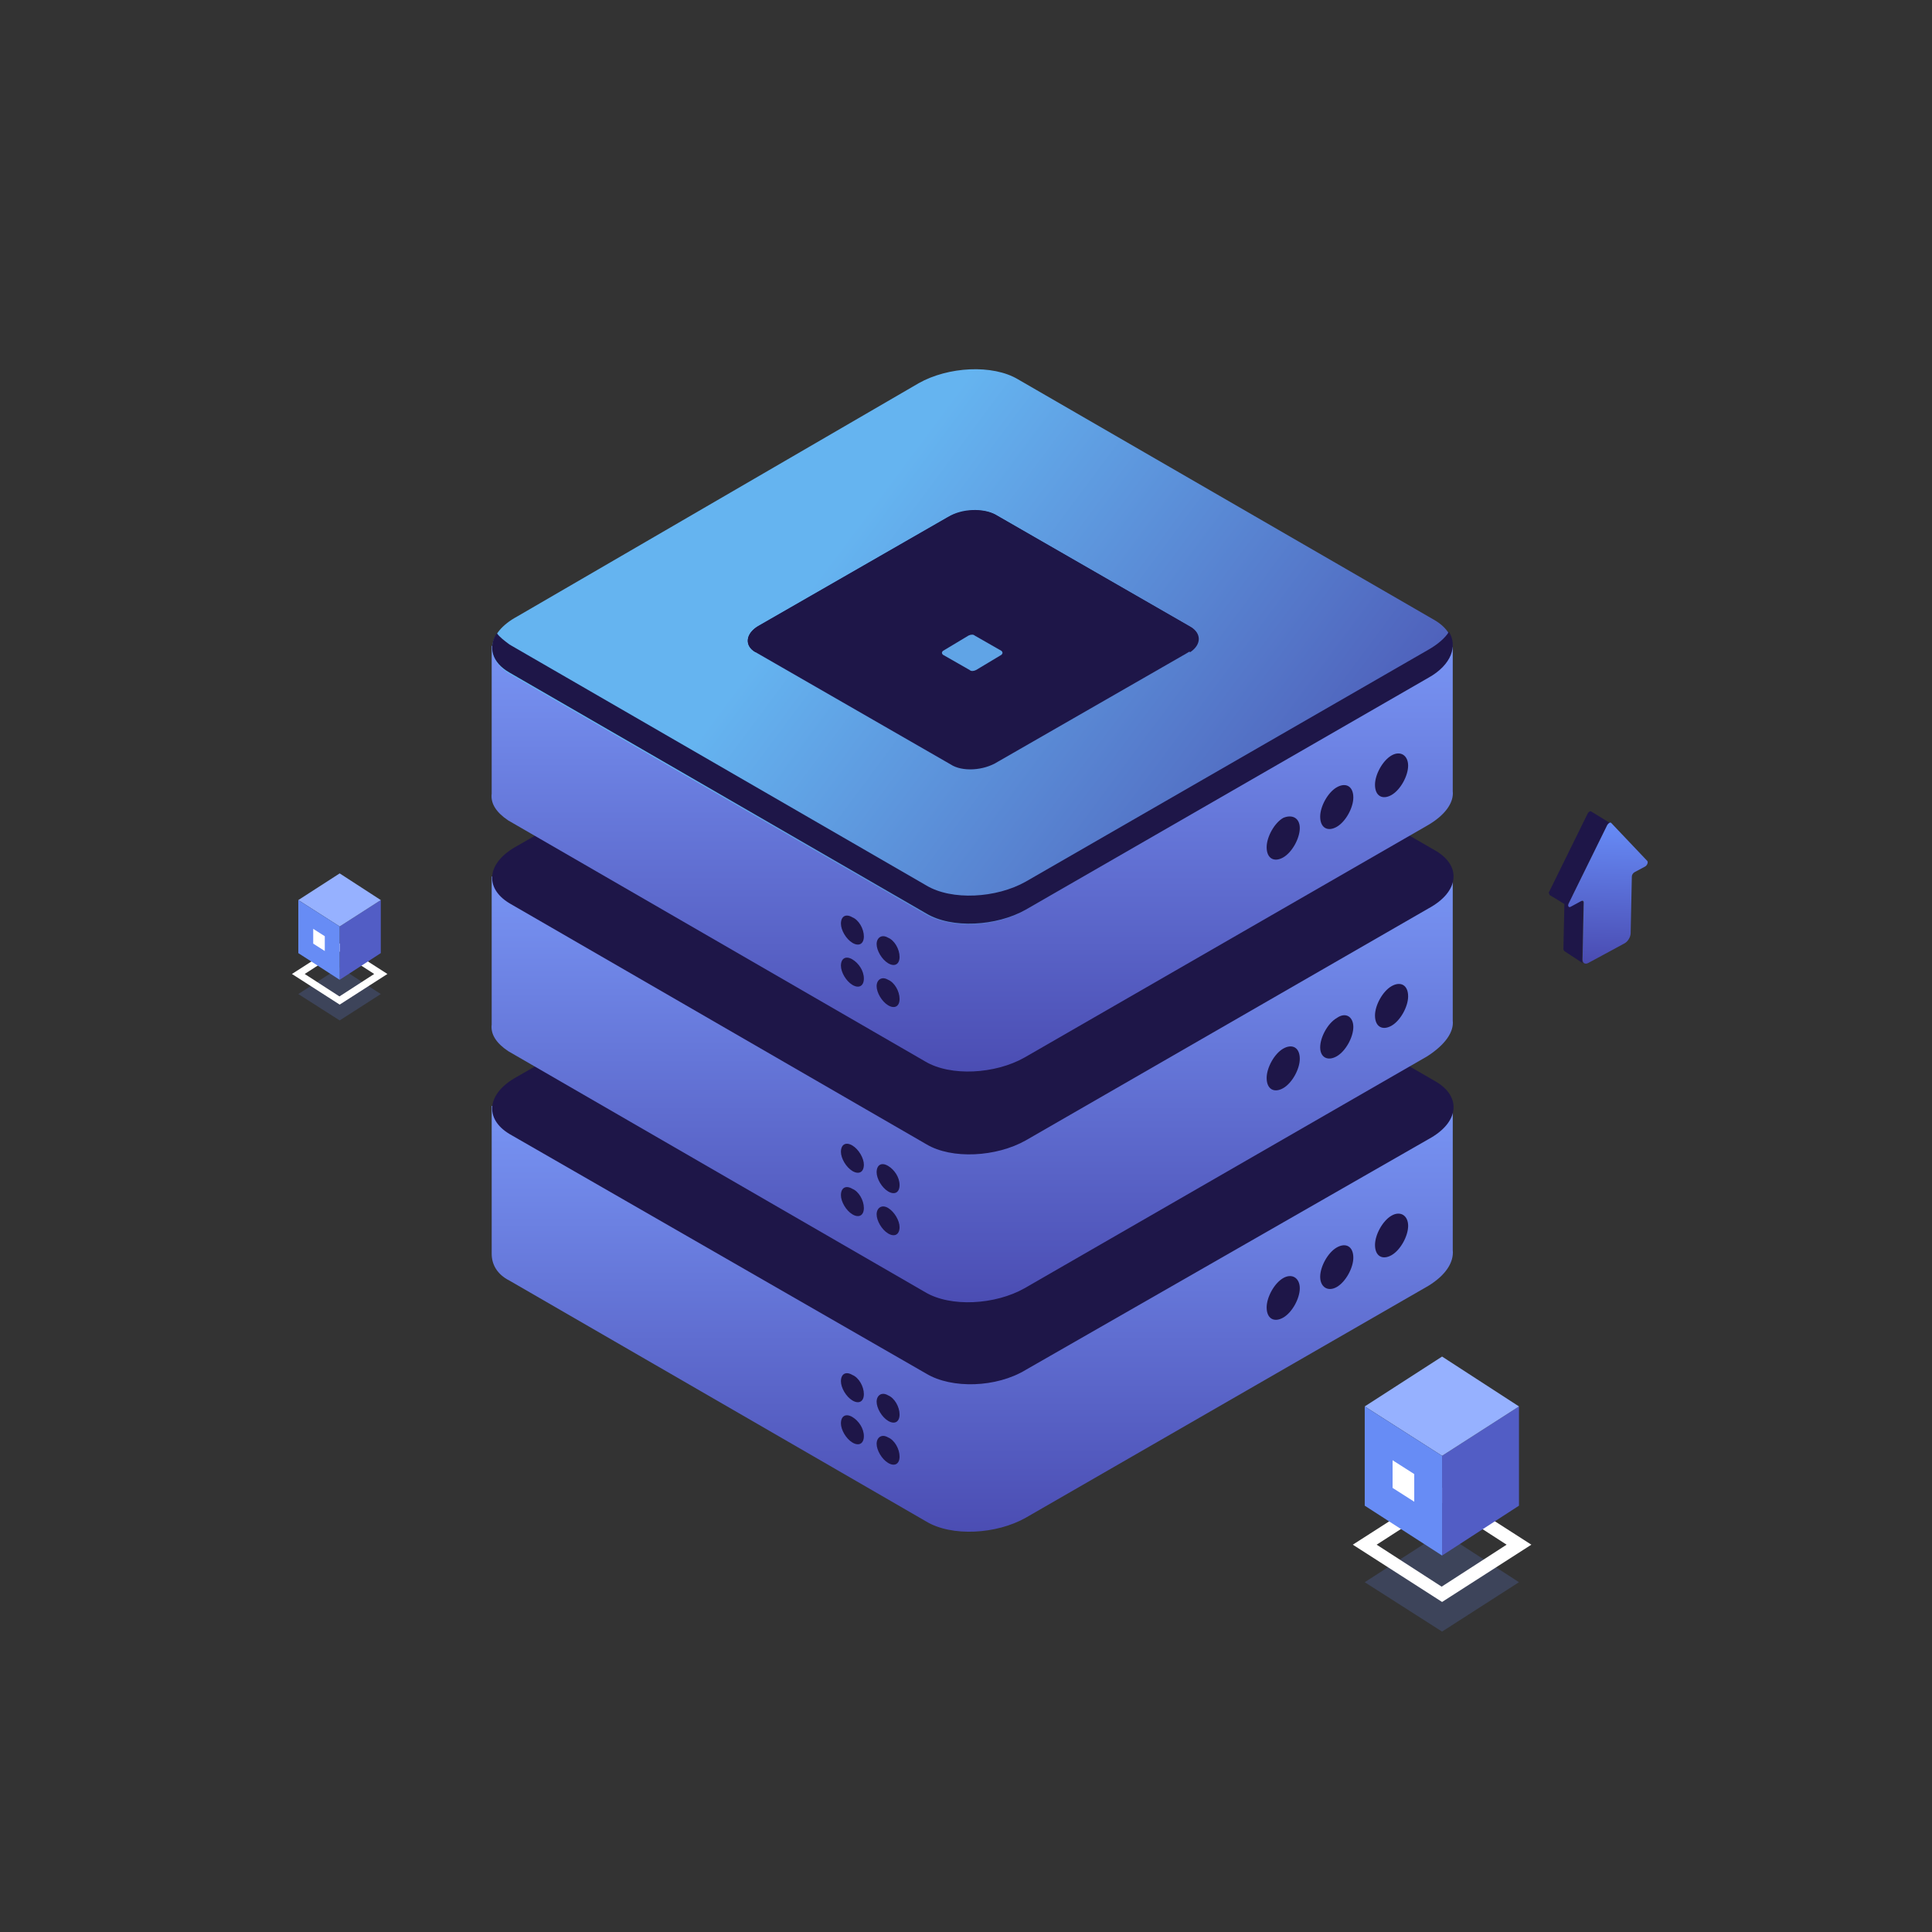<svg width="225" height="225" viewBox="0 0 225 225" fill="none" xmlns="http://www.w3.org/2000/svg">
<rect x="0" y="0" width="225" height="225" fill="#333333" stroke="none"/>
<path d="M169.188 145.579V128.952H131.632L118.717 121.38C115.748 119.599 110.553 119.896 107.139 121.826L94.966 128.803H57.262V146.024C57.262 147.212 57.855 148.4 59.34 149.142L107.881 177.2C110.85 178.982 116.045 178.685 119.459 176.755L166.367 149.736C168.297 148.548 169.336 147.063 169.188 145.579Z" fill="url(#paint0_linear_440_3863)"/>
<path d="M107.881 159.979L59.341 132.069C56.372 130.288 56.669 127.319 60.231 125.389L107.139 98.37C110.553 96.44 115.749 96.143 118.718 97.924L167.259 125.983C170.228 127.764 169.931 130.733 166.368 132.663L119.46 159.534C116.046 161.612 110.85 161.761 107.881 159.979Z" fill="#1E1648"/>
<path d="M151.373 150.032C151.373 151.22 150.483 152.853 149.443 153.447C148.404 154.041 147.514 153.595 147.514 152.259C147.514 151.072 148.404 149.439 149.443 148.845C150.483 148.251 151.373 148.845 151.373 150.032Z" fill="#1E1648"/>
<path d="M157.608 146.47C157.608 147.657 156.717 149.29 155.678 149.884C154.639 150.478 153.748 149.884 153.748 148.697C153.748 147.509 154.639 145.876 155.678 145.282C156.717 144.688 157.608 145.134 157.608 146.47Z" fill="#1E1648"/>
<path d="M163.992 142.758C163.992 143.946 163.102 145.579 162.063 146.173C161.023 146.767 160.133 146.321 160.133 144.985C160.133 143.797 161.023 142.164 162.063 141.571C163.102 140.977 163.992 141.571 163.992 142.758Z" fill="#1E1648"/>
<path d="M169.187 118.857V102.081H131.631L118.716 94.51C115.747 92.728 110.552 93.025 107.138 94.955L94.965 101.933L57.261 102.081V119.302C57.112 120.49 57.855 121.529 59.191 122.42L107.732 150.478C110.7 152.26 115.896 151.963 119.31 150.033L166.218 123.014C168.296 121.677 169.335 120.193 169.187 118.857Z" fill="url(#paint1_linear_440_3863)"/>
<path d="M107.88 133.257L59.339 105.199C56.37 103.417 56.667 100.448 60.229 98.518L107.137 71.499C110.552 69.569 115.747 69.272 118.716 71.053L167.257 99.112C170.226 100.893 169.929 103.862 166.366 105.792L119.458 132.811C116.044 134.741 110.848 135.038 107.88 133.257Z" fill="#1E1648"/>
<path d="M151.373 123.31C151.373 124.498 150.483 126.131 149.443 126.725C148.404 127.319 147.514 126.873 147.514 125.537C147.514 124.35 148.404 122.717 149.443 122.123C150.483 121.529 151.373 121.974 151.373 123.31Z" fill="#1E1648"/>
<path d="M157.608 119.599C157.608 120.787 156.717 122.42 155.678 123.014C154.639 123.608 153.748 123.162 153.748 121.975C153.748 120.787 154.639 119.154 155.678 118.56C156.717 117.818 157.608 118.412 157.608 119.599Z" fill="#1E1648"/>
<path d="M163.99 116.036C163.99 117.224 163.1 118.857 162.061 119.451C161.022 120.044 160.131 119.599 160.131 118.263C160.131 117.075 161.022 115.442 162.061 114.848C163.1 114.255 163.99 114.7 163.99 116.036Z" fill="#1E1648"/>
<path d="M169.187 92.135V75.359H131.631L118.716 67.788C115.747 66.006 110.552 66.303 107.138 68.233L94.965 75.21H57.261V92.431C57.112 93.619 57.855 94.658 59.191 95.549L107.732 123.607C110.7 125.389 115.896 125.092 119.31 123.162L166.218 96.143C168.296 94.955 169.335 93.471 169.187 92.135Z" fill="url(#paint2_linear_440_3863)"/>
<path d="M107.881 106.535L59.341 78.477C56.372 76.695 56.669 73.726 60.231 71.796L106.991 44.628C110.405 42.698 115.601 42.401 118.569 44.183L167.11 72.241C170.079 74.023 169.782 76.992 166.22 78.922L119.46 105.941C116.046 108.019 110.85 108.168 107.881 106.535Z" fill="url(#paint3_linear_440_3863)"/>
<path d="M166.366 75.656L119.458 102.675C116.043 104.605 110.848 104.902 107.879 103.12L59.338 75.062C58.744 74.617 58.151 74.171 57.854 73.726C56.815 75.359 57.26 77.14 59.338 78.328L107.879 106.386C110.848 108.168 116.043 107.871 119.458 105.941L166.366 78.922C169.038 77.437 169.78 75.21 168.741 73.577C168.295 74.32 167.405 75.062 166.366 75.656Z" fill="#1E1648"/>
<path d="M151.373 96.44C151.373 97.627 150.483 99.26 149.443 99.854C148.404 100.448 147.514 100.003 147.514 98.667C147.514 97.479 148.404 95.846 149.443 95.252C150.483 94.807 151.373 95.252 151.373 96.44Z" fill="#1E1648"/>
<path d="M157.608 92.877C157.608 94.064 156.717 95.698 155.678 96.291C154.639 96.885 153.748 96.44 153.748 95.104C153.748 93.916 154.639 92.283 155.678 91.689C156.717 91.095 157.608 91.541 157.608 92.877Z" fill="#1E1648"/>
<path d="M163.99 89.165C163.99 90.353 163.1 91.986 162.061 92.58C161.022 93.174 160.131 92.728 160.131 91.392C160.131 90.204 161.022 88.571 162.061 87.978C163.1 87.384 163.99 87.978 163.99 89.165Z" fill="#1E1648"/>
<path d="M110.701 89.017L87.99 75.953C86.654 75.211 86.802 73.726 88.435 72.836L110.405 60.217C112.037 59.326 114.413 59.178 115.897 59.92L138.609 72.984C139.945 73.726 139.796 75.211 138.163 76.102L116.194 88.721C114.561 89.76 112.037 89.908 110.701 89.017Z" fill="#1E1648"/>
<path d="M112.928 78.031L109.811 76.25C109.662 76.101 109.662 75.953 109.811 75.804L112.779 74.023C113.076 73.874 113.373 73.874 113.522 74.023L116.639 75.804C116.787 75.953 116.787 76.101 116.639 76.25L113.67 78.031C113.373 78.18 113.076 78.18 112.928 78.031Z" fill="#60A4E6"/>
<path d="M87.99 75.953C88.138 75.953 88.287 75.804 88.435 75.804L110.405 63.185C112.037 62.295 114.413 62.146 115.897 62.889L138.609 75.953C139.945 75.062 139.945 73.726 138.609 72.984L115.897 59.919C114.561 59.177 112.037 59.177 110.405 60.216L88.435 72.835C86.802 73.726 86.654 75.21 87.99 75.953Z" fill="#1E1648"/>
<path d="M104.764 111.434C104.764 112.325 104.17 112.622 103.428 112.176C102.686 111.731 102.092 110.692 102.092 109.949C102.092 109.207 102.686 108.762 103.428 109.207C104.17 109.504 104.764 110.543 104.764 111.434Z" fill="#1E1648"/>
<path d="M100.606 109.058C100.606 109.949 100.012 110.246 99.27 109.801C98.527 109.355 97.934 108.316 97.934 107.574C97.934 106.683 98.527 106.386 99.27 106.832C100.012 107.128 100.606 108.168 100.606 109.058Z" fill="#1E1648"/>
<path d="M104.764 116.333C104.764 117.224 104.17 117.52 103.428 117.075C102.686 116.63 102.092 115.59 102.092 114.848C102.092 114.106 102.686 113.661 103.428 114.106C104.17 114.403 104.764 115.442 104.764 116.333Z" fill="#1E1648"/>
<path d="M100.606 113.958C100.606 114.848 100.012 115.145 99.27 114.7C98.527 114.255 97.934 113.215 97.934 112.473C97.934 111.582 98.527 111.285 99.27 111.731C100.012 112.176 100.606 113.067 100.606 113.958Z" fill="#1E1648"/>
<path d="M104.764 138.008C104.764 138.898 104.17 139.195 103.428 138.75C102.686 138.305 102.092 137.265 102.092 136.523C102.092 135.632 102.686 135.335 103.428 135.781C104.17 136.226 104.764 137.117 104.764 138.008Z" fill="#1E1648"/>
<path d="M100.606 135.632C100.606 136.523 100.012 136.82 99.27 136.375C98.527 135.929 97.934 134.89 97.934 134.148C97.934 133.257 98.527 132.96 99.27 133.406C100.012 133.851 100.606 134.89 100.606 135.632Z" fill="#1E1648"/>
<path d="M104.764 142.907C104.764 143.797 104.17 144.094 103.428 143.649C102.686 143.204 102.092 142.164 102.092 141.422C102.092 140.68 102.686 140.235 103.428 140.68C104.17 141.125 104.764 142.164 104.764 142.907Z" fill="#1E1648"/>
<path d="M100.606 140.68C100.606 141.57 100.012 141.867 99.27 141.422C98.527 140.977 97.934 139.937 97.934 139.195C97.934 138.304 98.527 138.008 99.27 138.453C100.012 138.75 100.606 139.789 100.606 140.68Z" fill="#1E1648"/>
<path d="M104.764 164.73C104.764 165.62 104.17 165.917 103.428 165.472C102.686 165.027 102.092 163.987 102.092 163.245C102.092 162.503 102.686 162.058 103.428 162.503C104.17 162.8 104.764 163.839 104.764 164.73Z" fill="#1E1648"/>
<path d="M100.606 162.355C100.606 163.245 100.012 163.542 99.27 163.097C98.527 162.651 97.934 161.612 97.934 160.87C97.934 159.979 98.527 159.682 99.27 160.128C100.012 160.425 100.606 161.464 100.606 162.355Z" fill="#1E1648"/>
<path d="M104.764 169.629C104.764 170.52 104.17 170.817 103.428 170.371C102.686 169.926 102.092 168.887 102.092 168.144C102.092 167.402 102.686 166.957 103.428 167.402C104.17 167.699 104.764 168.738 104.764 169.629Z" fill="#1E1648"/>
<path d="M100.606 167.254C100.606 168.144 100.012 168.441 99.27 167.996C98.527 167.551 97.934 166.511 97.934 165.769C97.934 164.878 98.527 164.582 99.27 165.027C100.012 165.472 100.606 166.363 100.606 167.254Z" fill="#1E1648"/>
<path d="M180.374 104.03C180.374 104.019 180.374 104.019 180.374 104.019L180.374 104.008L180.374 103.997L180.375 103.986L180.375 103.975L180.375 103.964L180.375 103.954L180.376 103.943L180.376 103.932L180.376 103.921L180.376 103.91C180.376 103.91 180.377 103.899 180.388 103.9C180.388 103.9 180.388 103.889 180.399 103.889C180.399 103.889 180.399 103.878 180.41 103.878L180.41 103.868L184.891 94.762C184.891 94.762 184.891 94.751 184.902 94.751C184.902 94.74 184.913 94.741 184.914 94.73C184.914 94.719 184.925 94.709 184.925 94.709C184.925 94.698 184.936 94.698 184.936 94.687C184.936 94.687 184.936 94.687 184.937 94.676C184.937 94.676 184.937 94.665 184.948 94.666C184.948 94.655 184.959 94.655 184.97 94.644L184.981 94.634L184.993 94.623L185.004 94.613L185.015 94.602L185.026 94.592L185.037 94.581L185.048 94.57L185.06 94.56L185.071 94.549L185.082 94.539L185.093 94.528L185.104 94.517C185.104 94.517 185.115 94.518 185.116 94.507L185.126 94.507C185.126 94.507 185.137 94.507 185.138 94.497C185.138 94.497 185.149 94.497 185.149 94.486L185.16 94.486L185.171 94.487L185.182 94.487L185.192 94.487L185.203 94.487L185.214 94.488C185.214 94.488 185.214 94.488 185.225 94.488L185.236 94.488L185.247 94.488L185.258 94.489C185.269 94.489 185.269 94.489 185.28 94.489C185.291 94.489 185.29 94.5 185.301 94.501L187.573 95.891C187.562 95.879 187.54 95.879 187.529 95.868C187.518 95.868 187.497 95.867 187.475 95.866C187.453 95.866 187.442 95.876 187.42 95.876C187.398 95.886 187.387 95.886 187.365 95.896C187.321 95.917 187.276 95.959 187.231 96.002C187.209 96.023 187.197 96.044 187.175 96.076C187.175 96.076 187.175 96.076 187.175 96.087C187.152 96.108 187.14 96.141 187.129 96.173L183.142 104.27L184.316 104.982C184.337 104.994 184.348 105.005 184.358 105.027C184.358 105.027 184.358 105.027 184.369 105.038C184.369 105.049 184.38 105.049 184.379 105.06C184.379 105.06 184.379 105.071 184.39 105.071L184.39 105.082L184.389 105.093C184.389 105.093 184.389 105.093 184.389 105.104C184.389 105.104 184.389 105.104 184.389 105.114L184.389 105.125L184.388 105.136L184.388 105.147L184.388 105.158L184.249 111.786C184.249 111.807 184.248 111.84 184.247 111.862C184.247 111.862 184.247 111.862 184.247 111.872C184.246 111.894 184.246 111.916 184.256 111.938L184.256 111.949C184.256 111.97 184.266 111.992 184.266 112.003L184.265 112.014C184.276 112.036 184.276 112.047 184.286 112.069C184.296 112.091 184.307 112.102 184.317 112.124C184.328 112.146 184.349 112.168 184.36 112.179L184.37 112.19C184.392 112.212 184.402 112.224 184.424 112.235L182.23 110.793C182.209 110.781 182.188 110.759 182.177 110.748L182.166 110.737C182.145 110.715 182.134 110.703 182.124 110.681C182.113 110.67 182.103 110.648 182.103 110.638C182.103 110.627 182.093 110.616 182.093 110.605C182.093 110.594 182.093 110.594 182.083 110.583L182.083 110.572L182.083 110.561C182.083 110.55 182.073 110.539 182.073 110.528L182.073 110.517L182.074 110.507L182.074 110.496C182.074 110.485 182.074 110.474 182.075 110.463C182.075 110.452 182.075 110.452 182.075 110.442C182.075 110.442 182.075 110.442 182.075 110.431C182.075 110.431 182.075 110.431 182.076 110.42C182.076 110.409 182.076 110.398 182.076 110.387C182.077 110.376 182.077 110.366 182.077 110.355L182.189 105.278L180.499 104.25C180.489 104.239 180.478 104.238 180.467 104.227C180.467 104.227 180.467 104.216 180.456 104.216L180.446 104.205L180.446 104.194C180.446 104.194 180.446 104.194 180.446 104.183C180.447 104.172 180.447 104.172 180.436 104.161L180.436 104.15L180.436 104.14L180.437 104.129L180.437 104.118C180.437 104.118 180.437 104.118 180.437 104.107L180.437 104.096L180.438 104.085C180.373 104.04 180.373 104.04 180.374 104.03Z" fill="#1E1648"/>
<path d="M187.421 95.832C187.332 95.885 187.242 95.98 187.174 96.098L182.693 105.203C182.544 105.504 182.68 105.735 182.924 105.6L184.152 104.935C184.319 104.841 184.448 104.92 184.443 105.105L184.305 111.733C184.294 112.166 184.606 112.348 184.983 112.14L189.189 109.865C189.576 109.657 189.895 109.133 189.905 108.699L190.044 102.071C190.048 101.887 190.185 101.673 190.351 101.58L191.59 100.915C191.834 100.78 191.974 100.403 191.836 100.259L187.65 95.849C187.608 95.783 187.52 95.791 187.421 95.832Z" fill="url(#paint4_linear_440_3863)"/>
<path d="M167.943 190.014L158.936 184.263L167.943 178.456L176.9 184.263L167.943 190.014Z" fill="#678BF5" fill-opacity="0.2"/>
<path d="M167.944 186.564L157.547 179.893L167.944 173.223L178.342 179.893L167.944 186.564ZM160.326 179.893L167.893 184.781L175.459 179.893L167.893 175.005L160.326 179.893Z" fill="white"/>
<path d="M176.9 175.35L167.943 181.158V169.543L176.9 163.792V175.35Z" fill="#525DC5"/>
<path d="M167.943 169.542L158.936 163.792L167.943 157.984L176.9 163.792L167.943 169.542Z" fill="#96B1FF"/>
<path d="M167.943 181.158L158.936 175.35V163.792L167.943 169.543V181.158Z" fill="#678CF5"/>
<path d="M164.702 174.89L162.18 173.28V170.06L164.702 171.67V174.89Z" fill="white"/>
<path d="M39.558 118.84L34.742 115.766L39.558 112.661L44.347 115.766L39.558 118.84Z" fill="#678BF5" fill-opacity="0.2"/>
<path d="M39.559 116.996L34 113.429L39.559 109.863L45.118 113.429L39.559 116.996ZM35.486 113.429L39.532 116.043L43.577 113.429L39.532 110.816L35.486 113.429Z" fill="white"/>
<path d="M44.347 111L39.559 114.106V107.895L44.347 104.821V111Z" fill="#525DC5"/>
<path d="M39.558 107.895L34.742 104.821L39.558 101.715L44.347 104.821L39.558 107.895Z" fill="#96B1FF"/>
<path d="M39.558 114.106L34.742 111V104.821L39.558 107.895V114.106Z" fill="#678CF5"/>
<path d="M37.825 110.755L36.477 109.894V108.172L37.825 109.033V110.755Z" fill="white"/>
<defs>
<linearGradient id="paint0_linear_440_3863" x1="113.232" y1="120.198" x2="113.232" y2="178.383" gradientUnits="userSpaceOnUse">
<stop stop-color="#80A1FF"/>
<stop offset="1" stop-color="#4B4DB3"/>
</linearGradient>
<linearGradient id="paint1_linear_440_3863" x1="113.222" y1="93.327" x2="113.222" y2="151.661" gradientUnits="userSpaceOnUse">
<stop stop-color="#80A1FF"/>
<stop offset="1" stop-color="#4B4DB3"/>
</linearGradient>
<linearGradient id="paint2_linear_440_3863" x1="113.222" y1="66.605" x2="113.222" y2="124.79" gradientUnits="userSpaceOnUse">
<stop stop-color="#80A1FF"/>
<stop offset="1" stop-color="#4B4DB3"/>
</linearGradient>
<linearGradient id="paint3_linear_440_3863" x1="113.225" y1="43" x2="182.625" y2="94.682" gradientUnits="userSpaceOnUse">
<stop stop-color="#65B4F0"/>
<stop offset="1" stop-color="#4743A8"/>
</linearGradient>
<linearGradient id="paint4_linear_440_3863" x1="187.433" y1="95.797" x2="187.034" y2="112.283" gradientUnits="userSpaceOnUse">
<stop stop-color="#678CF7"/>
<stop offset="1" stop-color="#4A4BB1"/>
</linearGradient>
</defs>
</svg>

